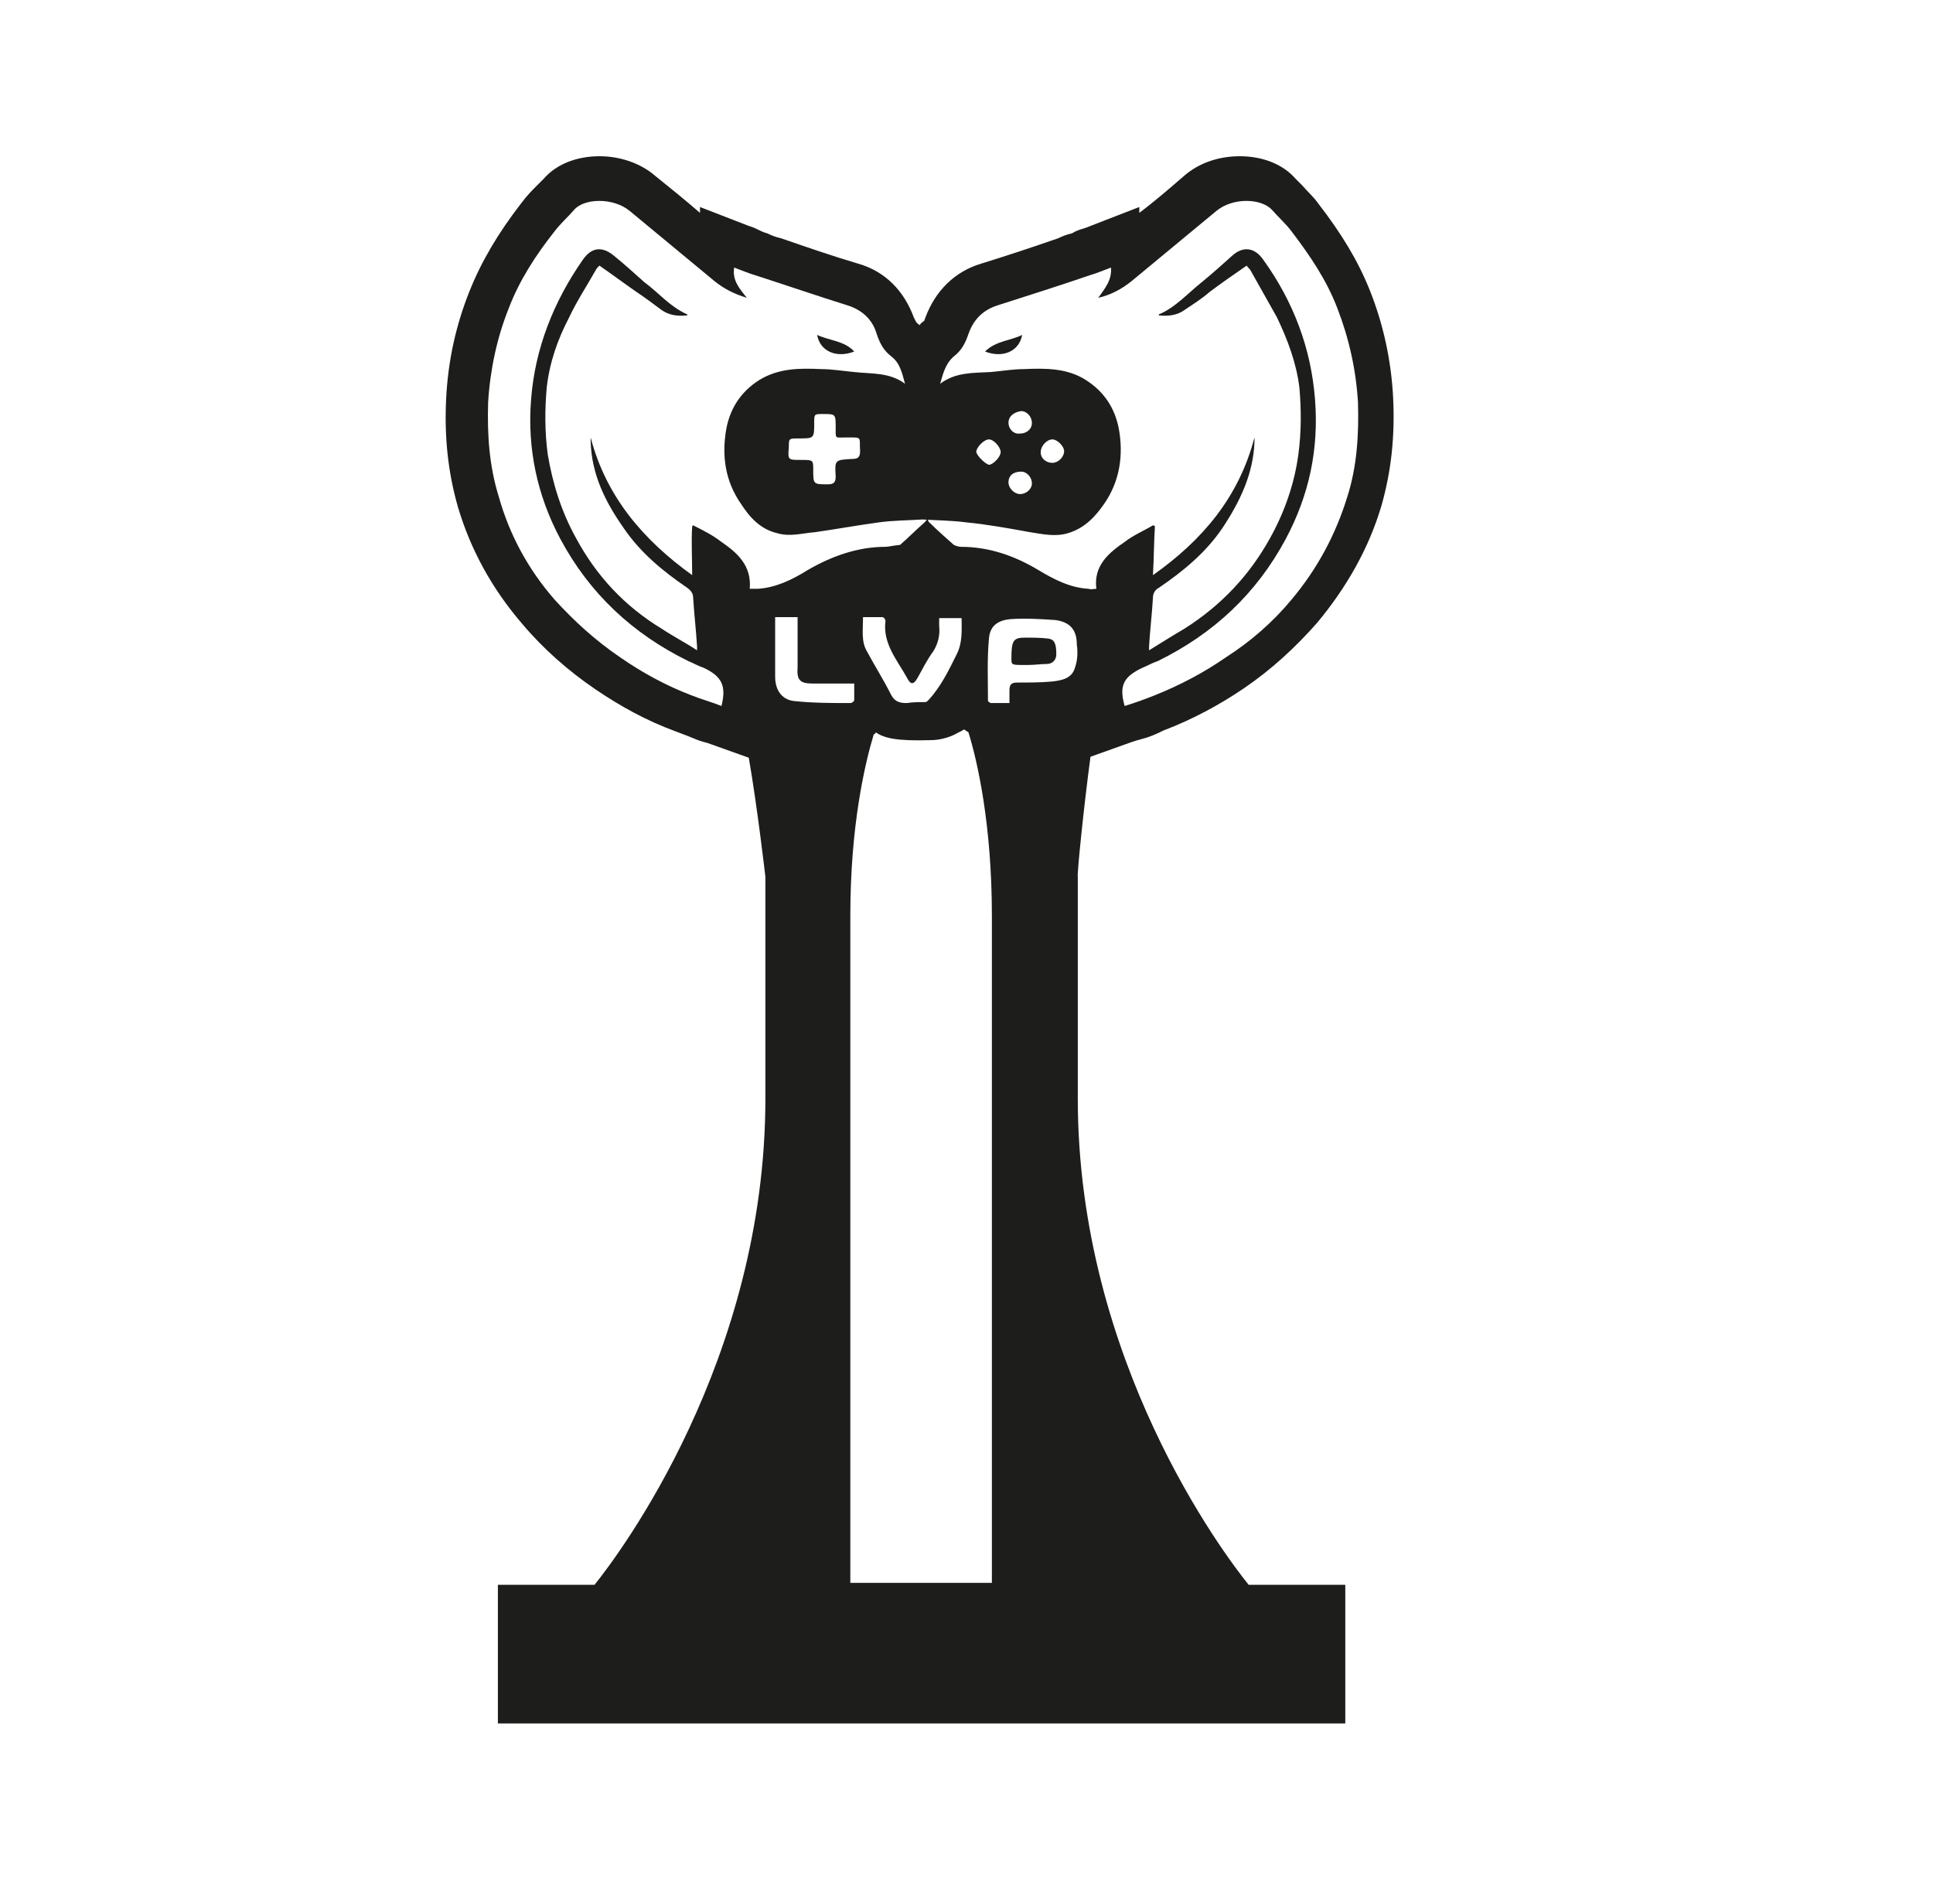 <?xml version="1.0" encoding="utf-8"?>
<!-- Generator: Adobe Illustrator 24.0.2, SVG Export Plug-In . SVG Version: 6.00 Build 0)  -->
<svg version="1.1" id="Capa_1" xmlns="http://www.w3.org/2000/svg" xmlns:xlink="http://www.w3.org/1999/xlink" x="0px" y="0px"
	 viewBox="0 0 198 195" style="enable-background:new 0 0 198 195;" xml:space="preserve">
<style type="text/css">
	.st0{fill:#1D1D1B;}
</style>
<g>
	<path class="st0" d="M87.5,36c-1-1.1-2.5-1.1-3.8-1.7C84,36,85.7,36.7,87.5,36z"/>
	<path class="st0" d="M107.4,65.4c-0.8-0.1-1.6-0.1-2.4-0.1c-1.2,0-1.4,0.3-1.4,2.1c0,0.7,0,0.7,1.3,0.7c0.1,0,0.2,0,0.4,0v0
		c0.7,0,1.3-0.1,1.9-0.1c0.6,0,1-0.4,1-1C108.2,65.9,108,65.5,107.4,65.4z"/>
	<path class="st0" d="M100.9,36c1.8,0.7,3.5,0,3.8-1.7C103.5,34.9,102,34.9,100.9,36z"/>
	<path class="st0" d="M111.7,77.5l4.2-1.5c0.3-0.1,0.6-0.2,1-0.3c0.8-0.2,1.5-0.5,2.3-0.9c2.9-1.1,5.7-2.6,8.2-4.3
		c2.8-1.9,5.3-4.2,7.5-6.7c3-3.6,5.3-7.6,6.6-12c1-3.5,1.4-7.1,1.2-11.1c-0.2-3.8-1-7.5-2.4-11c-1.2-3-2.9-5.8-5.3-8.9
		c-0.5-0.7-1.1-1.2-1.6-1.8c-0.2-0.2-0.5-0.5-0.7-0.7c-1.3-1.5-3.4-2.3-5.7-2.3c-2.2,0-4.2,0.7-5.7,2c-1.5,1.3-3,2.6-4.6,3.8l0-0.6
		l-4.9,1.9c-0.2,0.1-0.5,0.2-0.8,0.3c-0.4,0.1-0.9,0.3-1.2,0.5c-0.5,0.1-1,0.3-1.4,0.5c-2.6,0.9-5.3,1.8-7.9,2.6
		c-2.7,0.8-4.7,2.8-5.7,5.5c-0.1,0.2-0.1,0.4-0.2,0.4c-0.1,0.1-0.3,0.2-0.4,0.4c-0.1-0.1-0.3-0.2-0.4-0.4c0,0-0.1-0.2-0.2-0.4
		c-1-2.7-2.9-4.7-5.7-5.5c-2.7-0.8-5.3-1.7-7.9-2.6c-0.5-0.1-1-0.3-1.4-0.5c-0.4-0.1-0.8-0.3-1.2-0.5c-0.2-0.1-0.5-0.2-0.8-0.3
		l-4.9-1.9l0,0.6c-1.5-1.3-3.1-2.6-4.6-3.8c-1.5-1.3-3.6-2-5.7-2c-2.3,0-4.4,0.8-5.7,2.3c-0.2,0.2-0.4,0.4-0.7,0.7
		c-0.5,0.5-1,1-1.6,1.8c-2.4,3.1-4.1,6-5.3,9c-1.4,3.5-2.2,7.1-2.4,11c-0.2,4,0.2,7.6,1.2,11.1c1.3,4.4,3.5,8.4,6.6,12
		c2.1,2.5,4.7,4.8,7.5,6.7c2.5,1.7,5.2,3.2,8.2,4.3c0.8,0.3,1.6,0.6,2.3,0.9c0.3,0.1,0.6,0.2,1,0.3l4.2,1.5
		c0.9,5.2,1.7,12.2,1.7,12.2c0,1.6,0,7,0,22.7c0,26.8-15,46.7-17.5,49.8h-9.9v14.2h86.8v-14.2h-9.9c-2.5-3.1-17.5-22.9-17.5-49.8
		c0-15.6,0-21,0-22.7C110.3,89.7,111,82.7,111.7,77.5z M83.2,70c1.4,0,2.8,0,4.3,0c0,0.6,0,1.1,0,1.7c0,0.1-0.2,0.3-0.4,0.3
		c-1.9,0-3.8,0-5.7-0.2c-1.2-0.1-2-1-2-2.5c0-2,0-4,0-6.1c0.8,0,1.5,0,2.3,0c0,1,0,1.8,0,2.7c0,0.8,0,1.6,0,2.4
		C81.6,69.6,81.9,70,83.2,70z M88.8,66.7c-0.6-1-0.4-2.2-0.4-3.5c0.7,0,1.3,0,2,0c0.1,0,0.3,0.2,0.3,0.4c-0.3,2.3,1.2,4,2.2,5.8
		c0.4,0.8,0.7,0.7,1.1,0c0.5-0.9,1-1.9,1.6-2.7c0.5-0.8,0.7-1.7,0.6-2.6c0-0.2,0-0.4,0-0.8c0.8,0,1.5,0,2.3,0c0,1.3,0.1,2.5-0.5,3.7
		c-0.8,1.6-1.6,3.3-2.9,4.7c-0.1,0.1-0.2,0.2-0.3,0.2c-0.6,0-1.3,0-1.9,0.1c-0.7,0-1.2-0.1-1.6-0.8C90.5,69.6,89.6,68.2,88.8,66.7z
		 M110.1,68.4c-0.3,1.1-1.4,1.3-2.4,1.4c-1.1,0.1-2.3,0.1-3.5,0.1c-0.6,0-0.8,0.2-0.8,0.8c0,0.4,0,0.8,0,1.3c-0.7,0-1.3,0-1.9,0
		c-0.1,0-0.3-0.2-0.3-0.2c0-2.1-0.1-4.3,0.1-6.4c0.1-1.3,0.9-1.9,2.3-2c1.5-0.1,3,0,4.5,0.1c1.5,0.2,2.2,1,2.2,2.5
		C110.4,66.7,110.4,67.6,110.1,68.4z M70.9,58.9c-5-3.6-8.8-8-10.4-14.1c0,0.1,0,0.3,0,0.4c0.1,3.4,1.5,6.2,3.4,8.9
		c1.7,2.5,4,4.4,6.5,6.1c0.4,0.3,0.6,0.6,0.6,1c0.1,1.7,0.3,3.3,0.4,5c0,0.1,0,0.2,0,0.4c-1.2-0.8-2.4-1.4-3.6-2.2
		c-3.8-2.3-6.7-5.4-8.8-9.3c-1.5-2.7-2.4-5.6-2.9-8.6c-0.3-2.3-0.3-4.5-0.1-6.8c0.3-2.6,1.1-4.9,2.3-7.2c0.8-1.7,1.8-3.2,2.7-4.8
		c0.1-0.2,0.2-0.3,0.4-0.5c1.3,0.9,2.5,1.8,3.8,2.7c0.9,0.6,1.7,1.2,2.5,1.8c0.8,0.6,1.7,0.7,2.7,0.6c0,0,0-0.1,0-0.1
		c-1.8-0.8-2.9-2.2-4.4-3.3c-1-0.9-2-1.8-3.1-2.7c-1.2-1-2.3-0.9-3.2,0.4c-3,4.3-4.9,9.1-5.3,14.3c-0.4,5,0.6,9.8,3,14.3
		c3,5.6,7.4,9.7,13.1,12.5c0.5,0.2,1,0.5,1.6,0.7c1.9,0.9,2.3,1.9,1.8,3.9c-1-0.4-2.1-0.7-3.1-1.1c-2.6-1-5-2.3-7.3-3.9
		c-2.5-1.7-4.7-3.7-6.7-5.9c-2.7-3.1-4.6-6.6-5.7-10.5c-1-3.2-1.2-6.4-1.1-9.7c0.2-3.3,0.9-6.6,2.1-9.6c1.1-2.9,2.8-5.5,4.7-7.9
		c0.6-0.8,1.4-1.5,2-2.2c1-1.2,4-1.3,5.7,0.1c2.9,2.4,5.8,4.8,8.7,7.2c1,0.8,2,1.3,3.3,1.7c-0.8-1-1.5-1.8-1.3-3.1
		c0.8,0.3,1.5,0.6,2.2,0.8c3.1,1,6.3,2.1,9.5,3.1c1.5,0.5,2.5,1.5,2.9,2.9c0.3,0.9,0.7,1.7,1.5,2.3c0.9,0.7,1.1,1.7,1.4,2.8
		c-1.6-1.2-3.5-1-5.2-1.2c-1.1-0.1-2.3-0.3-3.4-0.3c-2.2-0.1-4.3-0.1-6.3,1.1c-1.9,1.2-3,2.9-3.4,5c-0.5,2.8-0.1,5.4,1.5,7.7
		c0.9,1.4,2,2.6,3.7,3c1.3,0.4,2.6,0,3.9-0.1c2.1-0.3,4.3-0.7,6.5-1c1.4-0.2,2.9-0.2,4.5-0.3c1.6,0.1,3,0.1,4.5,0.3
		c2.1,0.2,4.3,0.6,6.5,1c1.3,0.2,2.6,0.5,3.9,0.1c1.7-0.5,2.8-1.7,3.7-3c1.6-2.3,2-5,1.5-7.7c-0.4-2.1-1.5-3.8-3.4-5
		c-1.9-1.2-4.1-1.2-6.3-1.1c-1.1,0-2.3,0.2-3.4,0.3c-1.8,0.1-3.6,0-5.2,1.2c0.3-1,0.5-2,1.4-2.8c0.8-0.6,1.2-1.4,1.5-2.3
		c0.5-1.4,1.4-2.4,2.9-2.9c3.1-1,6.3-2,9.5-3.1c0.7-0.2,1.4-0.5,2.2-0.8c0.1,1.3-0.6,2.1-1.3,3.1c1.3-0.3,2.4-0.9,3.4-1.7
		c2.9-2.4,5.8-4.8,8.7-7.2c1.7-1.4,4.6-1.3,5.7-0.1c0.7,0.8,1.4,1.4,2,2.2c1.9,2.5,3.6,5,4.7,7.9c1.2,3.1,1.9,6.3,2.1,9.6
		c0.1,3.3-0.1,6.6-1.1,9.7c-1.2,3.9-3.1,7.4-5.7,10.5c-1.9,2.3-4.2,4.3-6.7,5.9c-2.3,1.6-4.8,2.9-7.3,3.9c-1,0.4-2.1,0.8-3.1,1.1
		c-0.6-2.1-0.1-3,1.8-3.9c0.5-0.2,1-0.5,1.6-0.7c5.7-2.8,10.1-6.9,13.1-12.5c2.4-4.5,3.4-9.2,3-14.3c-0.4-5.2-2.2-10-5.3-14.3
		c-0.9-1.3-2.1-1.4-3.2-0.4c-1,0.9-2,1.8-3.1,2.7c-1.4,1.1-2.7,2.6-4.4,3.3c0,0,0,0.1,0,0.1c1,0.1,1.9,0,2.7-0.6
		c0.9-0.6,1.7-1.1,2.5-1.8c1.2-0.9,2.5-1.8,3.8-2.7c0.1,0.2,0.3,0.3,0.4,0.5c0.9,1.6,1.8,3.2,2.7,4.8c1.1,2.3,2,4.7,2.3,7.2
		c0.2,2.3,0.2,4.5-0.1,6.8c-0.4,3-1.4,5.9-2.9,8.6c-2.1,3.8-5,6.9-8.8,9.3c-1.2,0.7-2.3,1.4-3.6,2.2c0-0.2,0-0.3,0-0.4
		c0.1-1.7,0.3-3.3,0.4-5c0-0.4,0.2-0.8,0.6-1c2.5-1.7,4.8-3.6,6.5-6.1c1.8-2.7,3.2-5.6,3.3-8.9c0-0.1,0-0.3,0-0.4
		c-1.6,6.1-5.3,10.5-10.4,14.1c0.1-1.8,0.1-3.4,0.2-5c0,0-0.1-0.1-0.2-0.1c-1,0.6-2,1-2.9,1.7c-1.6,1.1-3.2,2.4-2.9,4.8
		c-0.3,0-0.5,0.1-0.8,0c-1.9-0.1-3.6-1-5.1-1.9c-2.5-1.5-5.1-2.4-8-2.4c-0.2,0-0.5-0.1-0.7-0.2c-0.9-0.8-1.7-1.5-2.5-2.3
		c-0.1,0-0.1-0.2-0.2-0.4c-0.1,0.2-0.2,0.3-0.3,0.4c-0.9,0.8-1.7,1.6-2.5,2.3C91.3,55.9,91,56,90.7,56c-2.9,0-5.6,1-8,2.4
		c-1.6,1-3.3,1.8-5.1,1.9c-0.2,0-0.5,0-0.8,0c0.2-2.4-1.3-3.7-2.9-4.8c-0.9-0.7-1.9-1.2-2.9-1.7c0,0-0.1,0.1-0.1,0.1
		C70.8,55.5,70.9,57.1,70.9,58.9z M85.6,48.8c0,0.6-0.2,0.8-0.8,0.8c-1.5,0-1.5,0-1.5-1.5c0-1,0-1-1.3-1s-1.3,0-1.2-1.3
		c0-0.9,0-0.9,1-0.9c1.6,0,1.6,0,1.6-1.6c0-0.9,0-0.9,0.9-0.9c1.3,0,1.3,0,1.3,1.4c0,1.2-0.1,1,1.1,1c1.7,0,1.3-0.1,1.4,1.4
		c0,0.6-0.2,0.8-0.8,0.8C85.5,47.1,85.5,47.1,85.6,48.8z M100,46.3c0-0.5,0.8-1.3,1.3-1.3c0.5,0,1.2,0.8,1.2,1.3
		c0,0.5-0.8,1.3-1.2,1.3C100.9,47.5,100.1,46.7,100,46.3z M104.6,48.3c0.6,0,1.1,0.6,1.1,1.2s-0.6,1.1-1.2,1.1
		c-0.6,0-1.2-0.6-1.2-1.2C103.3,48.7,103.8,48.3,104.6,48.3z M103.3,43.3c0-0.7,0.6-1.1,1.3-1.2c0.6,0,1.1,0.6,1.1,1.2
		c0,0.7-0.6,1.1-1.2,1.1C103.8,44.5,103.3,43.9,103.3,43.3z M106.6,46.3c0-0.6,0.6-1.3,1.2-1.3c0.5,0,1.2,0.7,1.2,1.2
		c0,0.6-0.6,1.2-1.2,1.2C107.2,47.4,106.6,47,106.6,46.3z M87.1,162.1c0-5.1,0-55.6,0-68.3c0-9.3,1.5-15.6,2.4-18.6
		c0.1,0,0.2-0.1,0.2-0.2c0.9,0.6,2.1,0.9,5.6,0.8c0.8,0,1.9-0.2,2.9-0.8c0.5-0.2,0.5-0.4,0.7-0.2c0.1,0.1,0.2,0.1,0.3,0.2
		c0.9,2.9,2.4,9.4,2.4,18.8c0,12.7,0,63.2,0,68.3L87.1,162.1L87.1,162.1z"/>
</g>
</svg>
